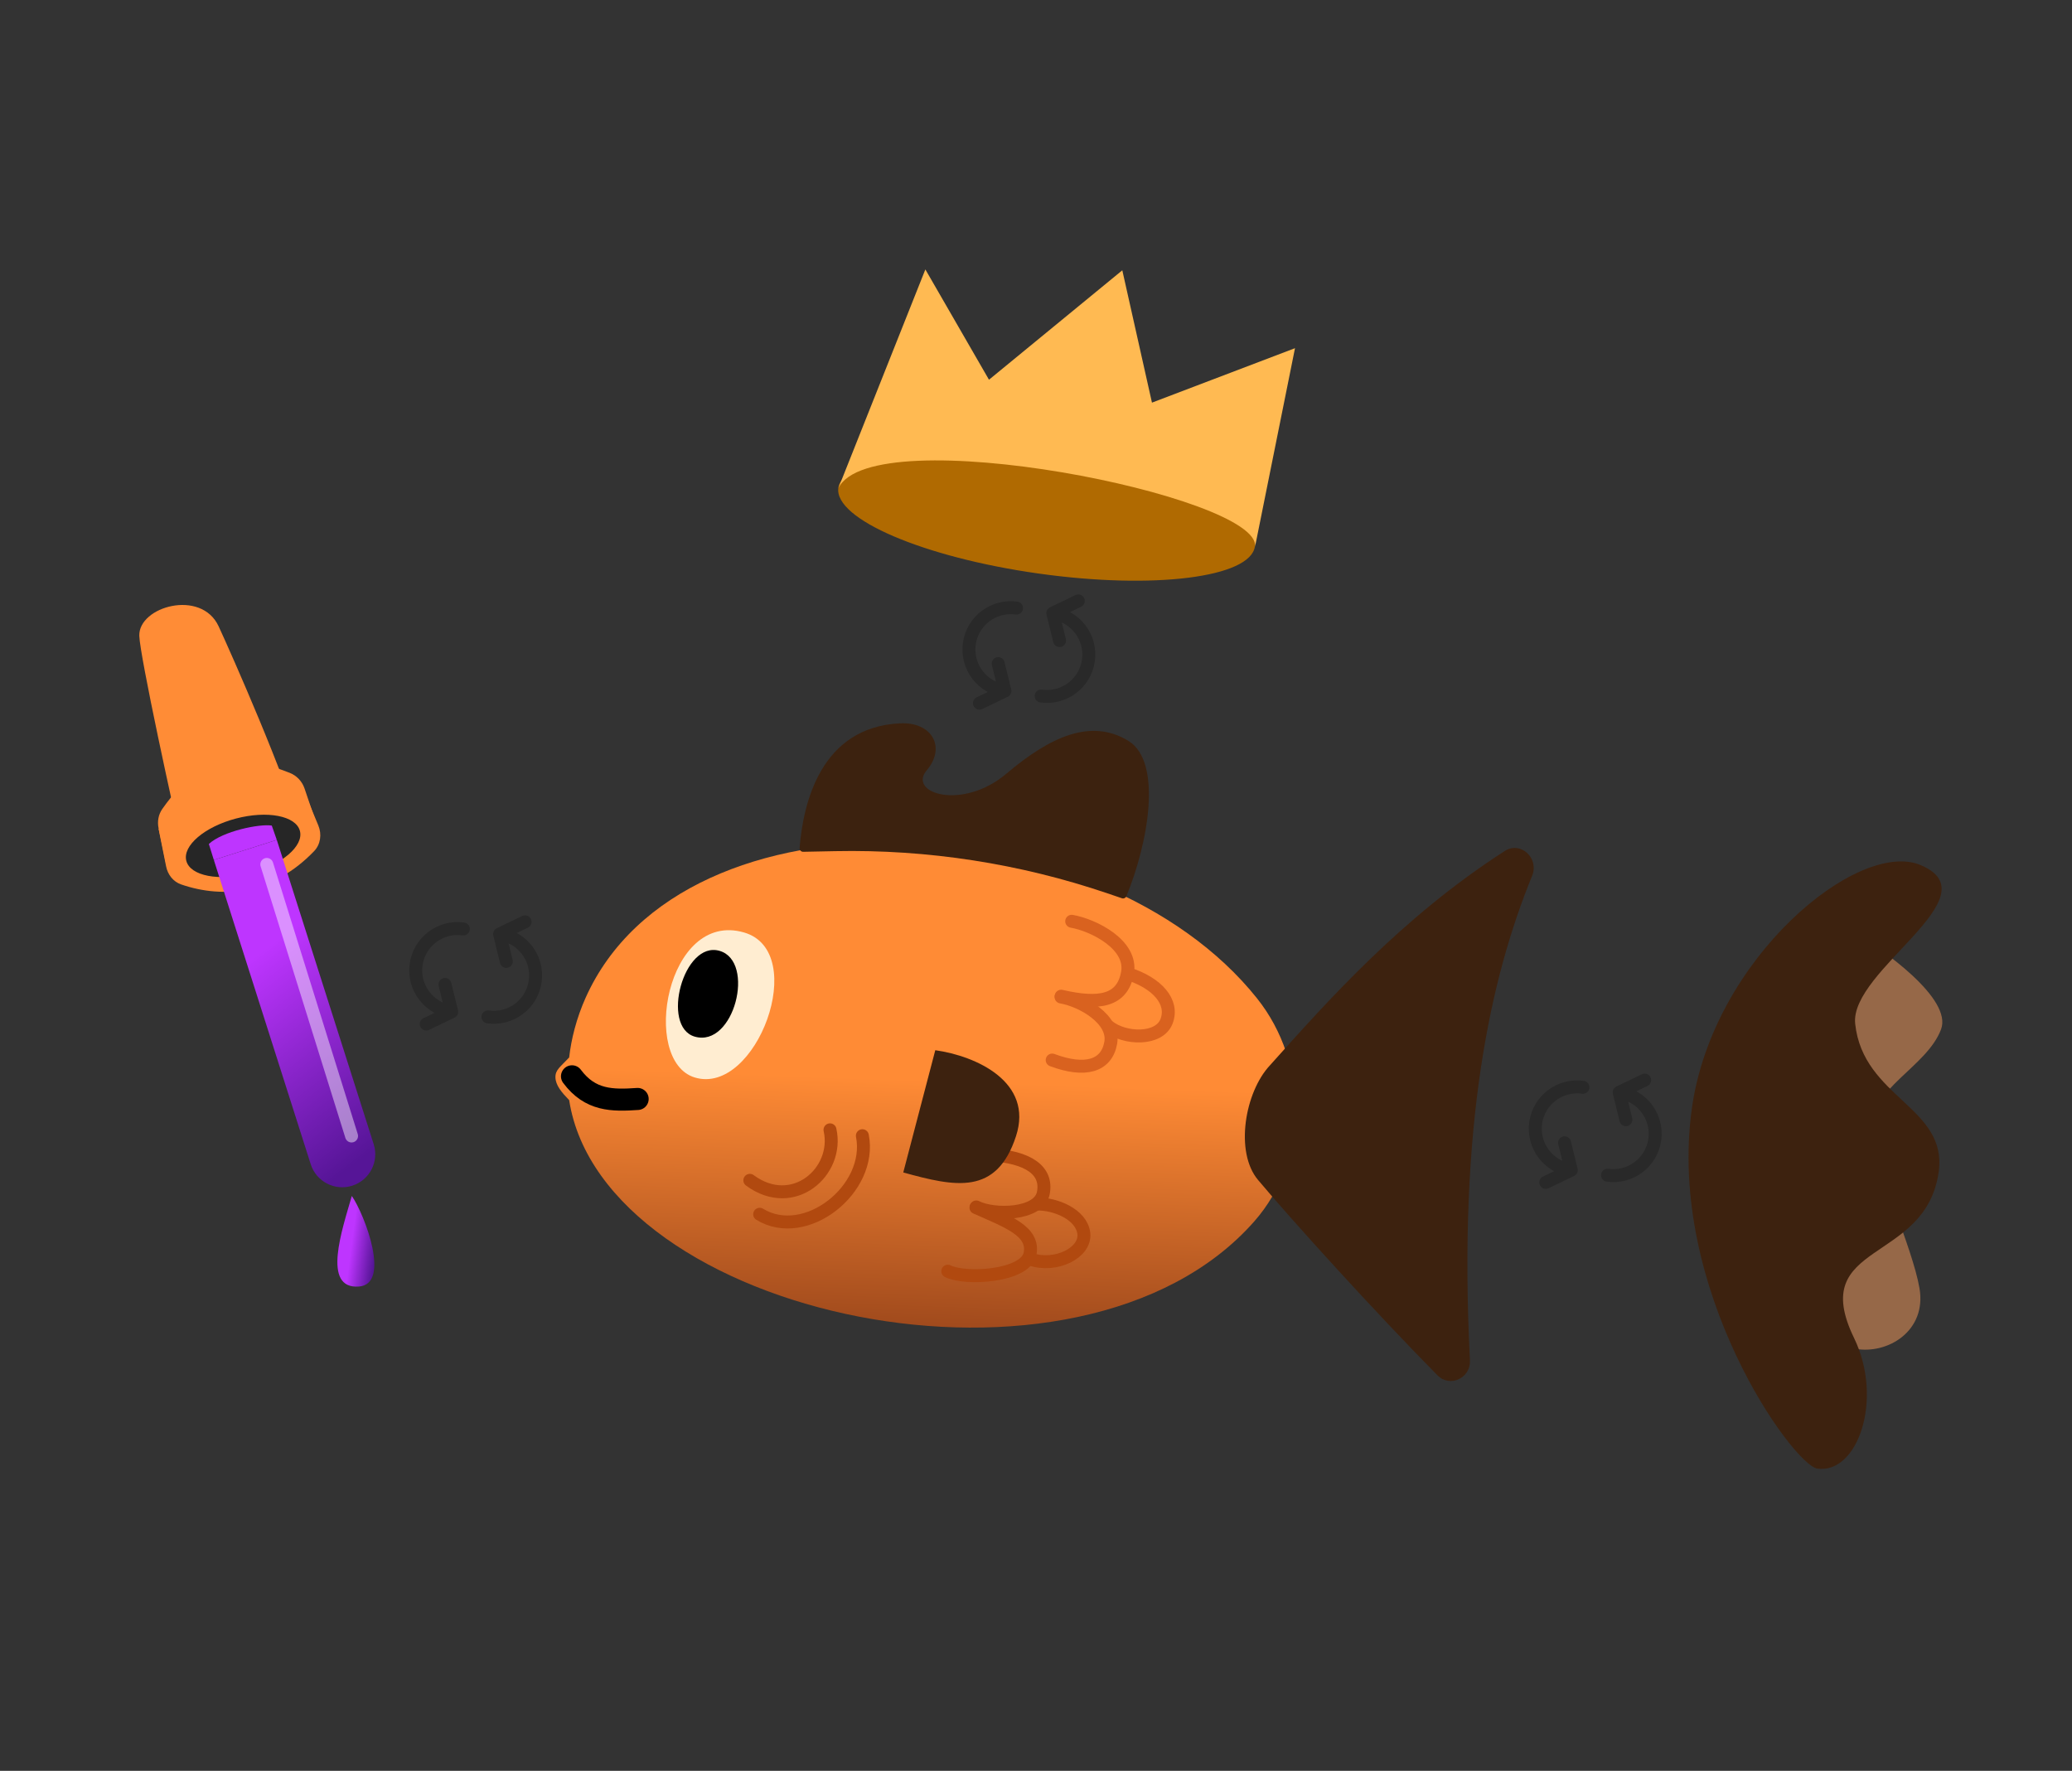 <svg width="296" height="253" viewBox="0 0 296 253" fill="none" xmlns="http://www.w3.org/2000/svg">
<rect x="0" y="0" width="296" height="253" fill="#333333" stroke="none"/>
<g clip-path="url(#clip0_4016_3948)">
<ellipse cx="149.519" cy="73.88" rx="30.047" ry="8.143" transform="rotate(8 149.519 73.88)" fill="#B06A01"/>
<path d="M119.758 69.759C124.573 59.759 180.305 70.892 179.289 78.126L185 49.744L164.566 57.524L160.329 38.617L141.283 54.251L132.195 38.493L119.758 69.759Z" fill="#FFBA52"/>
<path d="M83.654 142.56C83.022 143.975 82.495 145.455 82.083 147.001C81.716 148.383 81.46 149.742 81.31 151.078C80.045 152.437 79.331 152.84 79.348 153.908C79.366 155.061 80.247 156.076 81.31 157.177C86.109 188.06 154.152 202.987 179.197 174.48C186.978 165.625 186.932 151.882 179.594 142.657C157.39 114.741 97.654 111.264 83.654 142.56Z" fill="url(#paint0_linear_4016_3948)"/>
<path d="M214.96 121.583C200.178 131.102 189.594 143.083 181.421 152.201C177.847 156.007 176.363 164.572 179.713 168.571C184.621 174.429 196.525 187.553 205.355 196.492C207.133 198.292 210.122 196.881 209.992 194.354C208.262 160.505 212.976 139.553 218.876 125.125C219.903 122.614 217.24 120.115 214.96 121.583Z" fill="#3D220F"/>
<path d="M108.524 173.479C115.088 177.497 124.688 169.869 123.196 162.258" stroke="#B1490F" stroke-width="1.85" stroke-linecap="round"/>
<path d="M107.119 168.633C113.31 173.203 119.913 167.395 118.571 161.418" stroke="#B1490F" stroke-width="1.85" stroke-linecap="round"/>
<path d="M99.248 153.937C108.044 156.616 115.732 135.955 106.291 133.221C95.21 130.011 91.46 151.565 99.248 153.937Z" fill="#FFEDD1"/>
<path d="M102.801 135.849C97.624 134.346 94.377 146.686 99.243 148.1C104.884 149.738 107.979 137.353 102.801 135.849Z" fill="black"/>
<path d="M81.713 153.77C84.323 157.273 87.475 157.255 91.093 157.007" stroke="black" stroke-width="3.15" stroke-linecap="round"/>
<path d="M153.1 131.621C156.221 132.17 161.803 134.955 161.071 138.988C160.339 143.021 157.042 143.589 151.595 142.327" stroke="#D9621F" stroke-width="1.85" stroke-linecap="round"/>
<path d="M135.397 181.613C137.882 182.886 146.523 182.375 147.15 179.122C147.777 175.868 143.919 174.531 139.421 172.524" stroke="#B1490F" stroke-width="1.85" stroke-linecap="round"/>
<path d="M151.579 142.44C154.7 142.989 159.276 145.688 158.673 149.006C158.071 152.324 155.013 153.206 150.313 151.449" stroke="#D9621F" stroke-width="1.85" stroke-linecap="round"/>
<path d="M139.469 172.436C141.954 173.708 148.436 173.618 149.049 170.438C149.661 167.258 146.974 165.283 141.359 164.969" stroke="#B1490F" stroke-width="1.85" stroke-linecap="round"/>
<path d="M161.218 139.135C165.318 140.473 167.704 143.137 166.654 145.902C165.605 148.667 160.667 148.491 158.354 146.642" stroke="#D9621F" stroke-width="1.85" stroke-linecap="round"/>
<path d="M147.227 179.904C150.819 181.141 155.149 178.975 154.834 176.23C154.519 173.485 150.738 171.954 148.13 172.025" stroke="#B1490F" stroke-width="1.85" stroke-linecap="round"/>
<path d="M128.567 103.342C117.253 103.902 114.747 114.713 114.226 121.152C114.201 121.45 114.442 121.701 114.742 121.695L119.299 121.603C132.524 121.336 145.693 123.377 158.217 127.634L160.277 128.334C160.53 128.42 160.806 128.299 160.908 128.052C164.059 120.412 166.087 108.854 161.207 105.855C155.882 102.582 150.044 105.223 143.766 110.537C137.488 115.85 129.601 113.339 132.398 110.044C135.17 106.777 133.182 103.113 128.567 103.342Z" fill="#3C220F"/>
<path d="M129.039 167.509L133.611 150.043C139.462 150.865 147.668 154.576 145.142 162.325C142.363 170.851 136.455 169.552 129.039 167.509Z" fill="#3D220F"/>
<path d="M43.275 112.623L45.475 117.933C45.993 119.182 45.804 120.634 44.867 121.609C39.062 127.648 32.026 128.474 25.878 126.358C24.746 125.968 23.965 124.959 23.73 123.785L22.657 118.422C31.102 114.353 37.727 113.818 43.275 112.623Z" fill="#FF8C36"/>
<path d="M31.233 89.482C33.075 93.455 40.896 111.163 42.92 118.739L26.469 122.936C24.72 115.541 19.992 93.759 19.9 90.839C19.768 86.654 28.741 84.107 31.233 89.482Z" fill="#FF8C36"/>
<ellipse cx="8.391" cy="4.039" rx="8.391" ry="4.039" transform="matrix(-0.967 0.255 0.255 0.967 41.815 114.806)" fill="#262626"/>
<path d="M50.319 169.4C52.803 168.609 54.175 165.954 53.385 163.471L39.543 119.996L30.548 122.86L44.39 166.334C45.181 168.818 47.835 170.191 50.319 169.4Z" fill="url(#paint1_linear_4016_3948)"/>
<path d="M39.543 119.996L30.548 122.86L29.835 120.578C31.814 118.754 37.072 117.668 38.826 117.95L39.543 119.996Z" fill="url(#paint2_linear_4016_3948)"/>
<path d="M50.261 170.864C52.134 173.599 55.867 183.45 51.283 183.806C45.921 184.222 48.887 175.633 50.261 170.864Z" fill="url(#paint3_linear_4016_3948)"/>
<path d="M43.506 112.652L45.125 117.436C32.748 113.517 26.38 118.962 23.759 123.603L22.652 118.316C22.453 117.368 22.63 116.368 23.186 115.575C29.392 106.727 35.058 107.972 41.373 110.41C42.382 110.8 43.159 111.627 43.506 112.652Z" fill="#FF8C36"/>
<path opacity="0.45" d="M50.223 162.297L38.115 123.499" stroke="white" stroke-width="1.85" stroke-linecap="round"/>
<path d="M277.296 147.053C278.919 142.713 269.166 135.689 264.086 132.719L255.708 160.726C257.213 171.088 261.17 191.989 264.962 192.691C269.703 193.569 275.263 190.12 274.213 184.051C273.162 177.982 267.925 167.095 267.468 161.321C267.01 155.547 275.266 152.478 277.296 147.053Z" fill="#966848"/>
<path d="M274.357 123.587C265.411 119.848 244.705 136.915 241.701 158.317C238.061 184.245 256.174 209.333 259.626 209.818C265.372 210.625 269.126 199.939 264.862 191.152C258.122 177.263 275.095 180.675 276.956 167.432C278.261 158.151 266.148 156.866 265.026 146.259C264.218 138.61 284.943 128.011 274.357 123.587Z" fill="#3D220F"/>
<g opacity="0.2">
<path d="M71.373 133.447C74.641 133.906 76.918 136.928 76.459 140.196C75.999 143.465 72.977 145.742 69.709 145.283M71.373 133.447L75.013 131.696M71.373 133.447L72.332 137.353" stroke="black" stroke-width="1.85" stroke-linecap="round" stroke-linejoin="round"/>
<path d="M64.531 144.555C61.263 144.095 58.985 141.073 59.445 137.805C59.904 134.537 62.926 132.26 66.194 132.719M64.531 144.555L60.89 146.306M64.531 144.555L63.571 140.648" stroke="black" stroke-width="1.85" stroke-linecap="round" stroke-linejoin="round"/>
</g>
<g opacity="0.2">
<path d="M150.403 87.604C153.671 88.064 155.948 91.085 155.489 94.354C155.03 97.622 152.008 99.899 148.739 99.44M150.403 87.604L154.043 85.853M150.403 87.604L151.362 91.511" stroke="black" stroke-width="1.85" stroke-linecap="round" stroke-linejoin="round"/>
<path d="M143.561 98.712C140.293 98.252 138.016 95.231 138.475 91.962C138.934 88.694 141.956 86.417 145.224 86.876M143.561 98.712L139.92 100.463M143.561 98.712L142.601 94.805" stroke="black" stroke-width="1.85" stroke-linecap="round" stroke-linejoin="round"/>
</g>
<g opacity="0.2">
<path d="M231.311 156.066C234.579 156.526 236.856 159.547 236.397 162.816C235.938 166.084 232.916 168.361 229.648 167.902M231.311 156.066L234.952 154.315M231.311 156.066L232.271 159.973" stroke="black" stroke-width="1.85" stroke-linecap="round" stroke-linejoin="round"/>
<path d="M224.469 167.174C221.201 166.715 218.924 163.693 219.383 160.425C219.842 157.156 222.864 154.879 226.133 155.339M224.469 167.174L220.829 168.926M224.469 167.174L223.51 163.268" stroke="black" stroke-width="1.85" stroke-linecap="round" stroke-linejoin="round"/>
</g>
</g>
<defs>
<linearGradient id="paint0_linear_4016_3948" x1="129.899" y1="154.212" x2="128.619" y2="190.027" gradientUnits="userSpaceOnUse">
<stop stop-color="#FF8B35"/>
<stop offset="1" stop-color="#9F491C"/>
</linearGradient>
<linearGradient id="paint1_linear_4016_3948" x1="38.906" y1="134.766" x2="58.497" y2="160.24" gradientUnits="userSpaceOnUse">
<stop stop-color="#BE35FF"/>
<stop offset="1" stop-color="#561597"/>
</linearGradient>
<linearGradient id="paint2_linear_4016_3948" x1="38.906" y1="134.766" x2="58.497" y2="160.24" gradientUnits="userSpaceOnUse">
<stop stop-color="#BE35FF"/>
<stop offset="1" stop-color="#561597"/>
</linearGradient>
<linearGradient id="paint3_linear_4016_3948" x1="50.209" y1="177.809" x2="53.701" y2="178.272" gradientUnits="userSpaceOnUse">
<stop stop-color="#BE35FF"/>
<stop offset="1" stop-color="#561597"/>
</linearGradient>
<clipPath id="clip0_4016_3948">
<rect width="267.737" height="216.944" fill="white" transform="translate(30.213 0.506) rotate(8)"/>
</clipPath>
</defs>
</svg>
